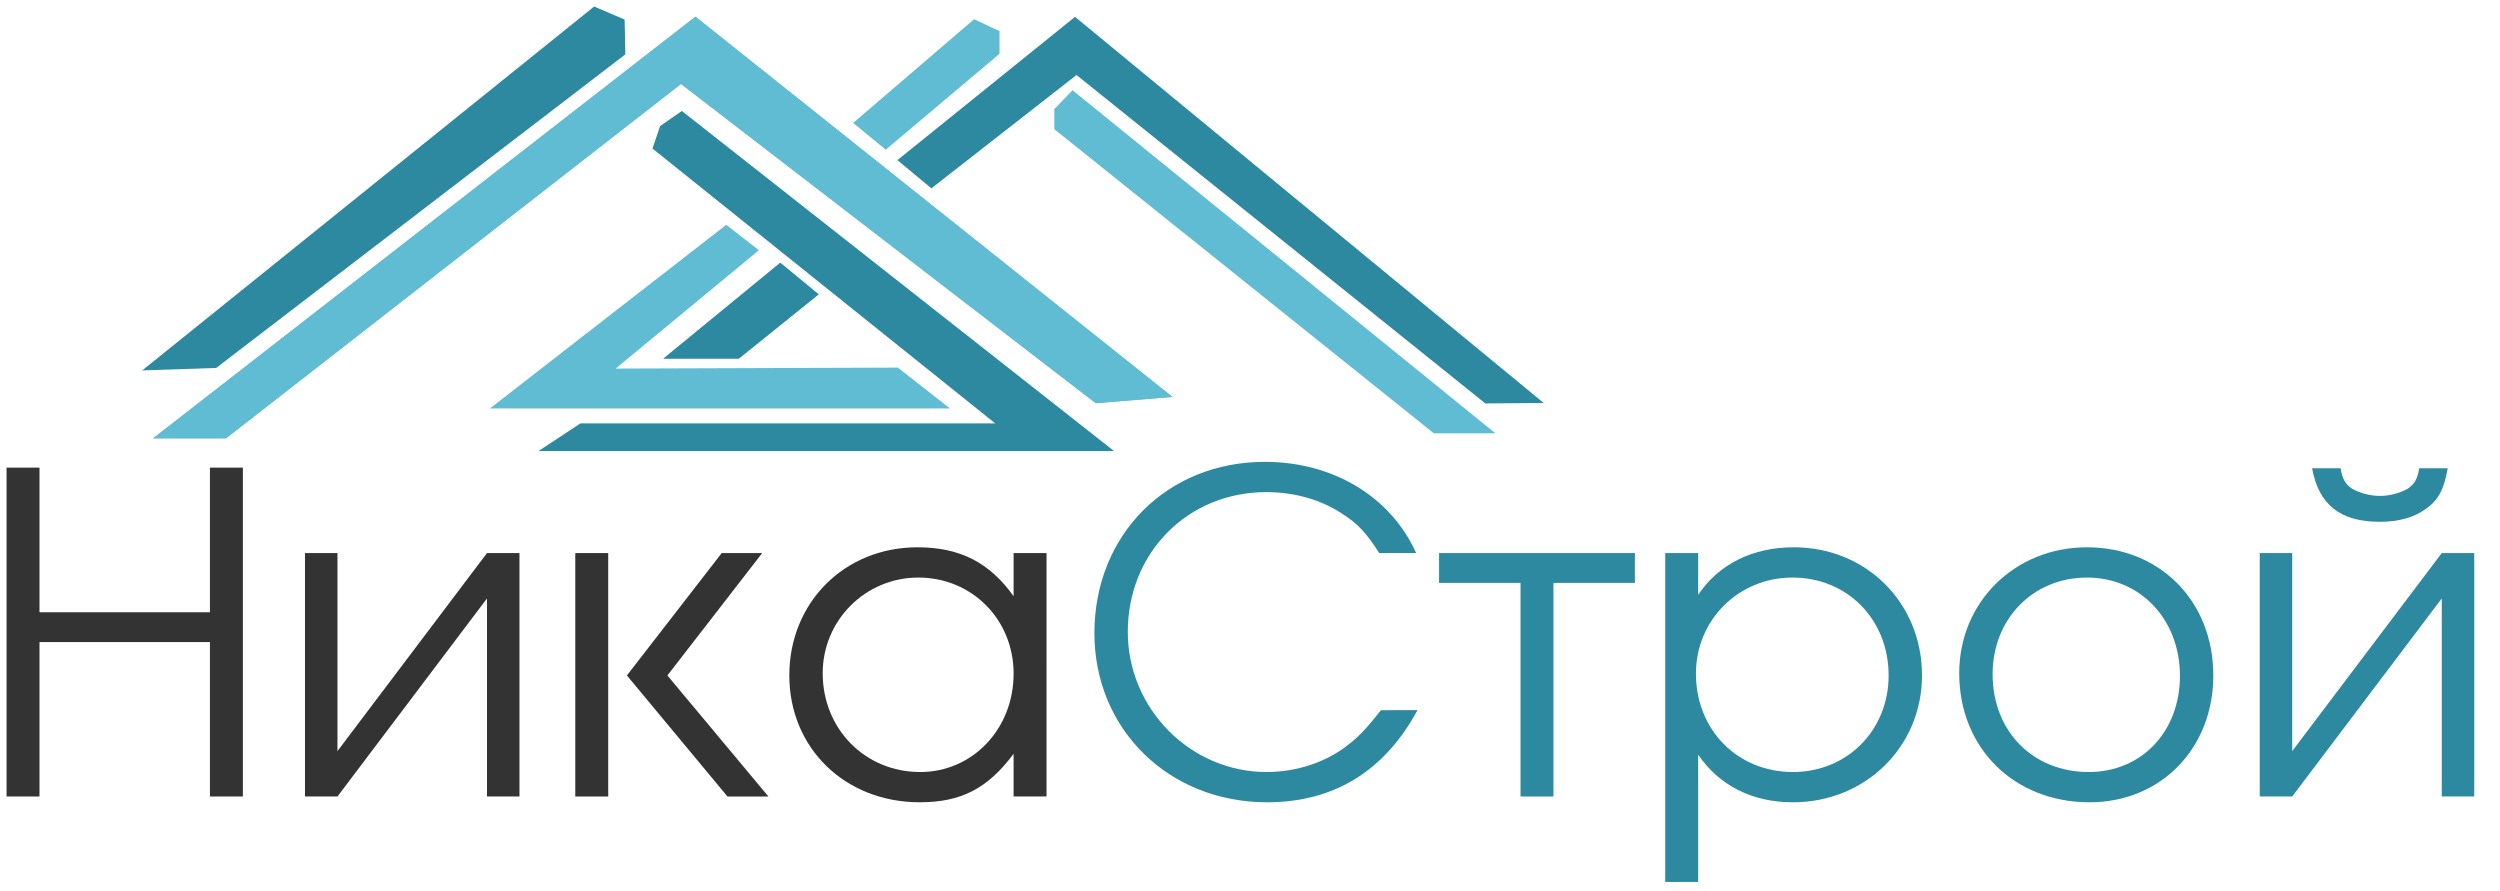 <?xml version="1.0" encoding="UTF-8" standalone="no"?>
<svg
   xmlns:dc="http://purl.org/dc/elements/1.1/"
   xmlns:cc="http://creativecommons.org/ns#"
   xmlns:rdf="http://www.w3.org/1999/02/22-rdf-syntax-ns#"
   xmlns:svg="http://www.w3.org/2000/svg"
   xmlns="http://www.w3.org/2000/svg"
   viewBox="0 0 101 36"
   height="36"
   width="101"
   xml:space="preserve"
   id="svg2"
   version="1.1"><defs
     id="defs6"><clipPath
       id="clipPath18"
       clipPathUnits="userSpaceOnUse"><path
         id="path16"
         d="M 0,400 H 1590 V 0 H 0 Z" /></clipPath></defs><g
     transform="matrix(1.333,0,0,-1.333,0,36)"
     id="g10"><g
       transform="translate(-1153.714,-297.511)"
       id="g14"
       clip-path="url(#clipPath18)"><g
         id="g4629"
         style="fill:#5fbcd3"
         transform="matrix(0.151,0,0,0.151,1070.606,281.184)"><g
           transform="translate(578.927,212.633)"
           id="g26"
           style="fill:#5fbcd3" /><g
           style="fill:#5fbcd3;stroke:none"
           transform="translate(785.703,207.314)"
           id="g34"><path
             id="path36"
             style="fill:#5fbcd3;fill-opacity:1;fill-rule:nonzero;stroke:none"
             d="M 0,0 -95.734,76.316 -204.585,-8.313 h 14.628 l 91.323,71.133 83.248,-64.079 z" /></g><g
           transform="translate(696.149,241.853)"
           id="g54"
           style="fill:#5fbcd3" /><g
           transform="translate(706.996,234.24)"
           id="g58"
           style="fill:#5fbcd3"><path
             id="path60"
             style="fill:#5fbcd3;fill-opacity:1;fill-rule:nonzero;stroke:none"
             d="M 0,0 7.695,-6.341 -8.322,-19.24 h -15.139 z" /></g><g
           id="g4660"
           style="fill:#2c89a0"><g
             style="fill:#2c89a0;fill-opacity:1"
             id="g30"
             transform="translate(578.927,212.633)"><path
               d="M 0,0 90.709,73.036 96.828,70.417 96.973,63.436 14.845,0.491 Z"
               style="fill:#2c89a0;fill-opacity:1;stroke:none;stroke-width:0.75;stroke-linecap:round;stroke-linejoin:round;stroke-miterlimit:4;stroke-dasharray:none;stroke-opacity:1"
               id="path32" /></g><g
             style="fill:#2c89a0"
             id="g46"
             transform="translate(666.886,202)"><path
               d="m 0,0 h 83.248 l -68.788,55.159 1.532,4.526 4.364,3.018 86.746,-68.257 H -8.424 Z"
               style="fill:#2c89a0;stroke:none;stroke-width:0.75;stroke-linecap:round;stroke-linejoin:round;stroke-miterlimit:4;stroke-dasharray:none;stroke-opacity:1"
               id="path48" /></g><g
             style="fill:#2c89a0;fill-opacity:1"
             id="g62"
             transform="translate(706.996,234.24)"><path
               d="M 0,0 7.695,-6.341 -8.322,-19.24 h -15.139 z"
               style="fill:#2c89a0;fill-opacity:1;stroke:none;stroke-width:0.75;stroke-linecap:round;stroke-linejoin:round;stroke-miterlimit:4;stroke-dasharray:none;stroke-opacity:1"
               id="path64" /></g><g
             style="fill:#2c89a0;fill-opacity:1"
             id="g78"
             transform="translate(730.206,254.74)"><path
               d="M 0.296,0.099 35.948,28.859 130.012,-48.641 118.311,-48.74 36.247,17.182 7.119,-5.564 Z"
               style="fill:#2c89a0;fill-opacity:1;stroke:none;stroke-width:0.75;stroke-linecap:round;stroke-linejoin:round;stroke-miterlimit:4;stroke-dasharray:none;stroke-opacity:1"
               id="path80" /></g></g><g
           id="g4935"
           style="fill:#5fbcd3;fill-opacity:1"><g
             style="fill:#5fbcd3;fill-opacity:1"
             id="g66"
             transform="translate(721.629,262.308)"><path
               d="m 0,0 24.271,20.812 5.1,-2.396 V 13.875 L 6.535,-5.372 Z"
               style="fill:#5fbcd3;fill-opacity:1;fill-rule:nonzero;stroke:none"
               id="path68" /></g><g
             style="fill:#5fbcd3;fill-opacity:1"
             id="g82"
             transform="translate(850.537,200)"><path
               d="m 0,0 -84.883,68.867 -3.654,-3.784 V 61.047 L -12.35,0 Z"
               style="fill:#5fbcd3;fill-opacity:1;fill-rule:nonzero;stroke:none"
               id="path84" /></g><g
             style="fill:#5fbcd3;fill-opacity:1"
             id="g4670"><g
               transform="translate(785.703,207.314)"
               id="g38"
               style="fill:#5fbcd3;fill-opacity:1"><path
                 id="path40"
                 style="fill:#5fbcd3;fill-opacity:1;stroke:none;stroke-width:0.75;stroke-linecap:round;stroke-linejoin:round;stroke-miterlimit:4;stroke-dasharray:none;stroke-opacity:1"
                 d="M 0,0 -95.734,76.316 -204.585,-8.313 h 14.628 l 91.323,71.133 83.248,-64.079 z" /></g><g
               transform="translate(696.149,241.853)"
               id="g50"
               style="fill:#5fbcd3;fill-opacity:1"><path
                 id="path52"
                 style="fill:#5fbcd3;fill-opacity:1;fill-rule:nonzero;stroke:none"
                 d="m 0,0 6.56,-5.094 -28.758,-23.76 56.645,0.197 L 44.906,-36.854 h -92.333 z" /></g><g
               transform="translate(721.629,262.308)"
               id="g70"
               style="fill:#5fbcd3;fill-opacity:1" /><g
               transform="translate(850.537,200)"
               id="g86"
               style="fill:#5fbcd3;fill-opacity:1" /></g></g></g><g
         aria-label="НикаСтрой"
         transform="scale(1,-1)"
         style="font-style:normal;font-variant:normal;font-weight:normal;font-stretch:normal;font-size:117.281px;line-height:195.46px;font-family:'URW Gothic L';-inkscape-font-specification:'URW Gothic L, Normal';font-variant-ligatures:normal;font-variant-caps:normal;font-variant-numeric:normal;font-feature-settings:normal;text-align:start;letter-spacing:0px;word-spacing:0px;writing-mode:lr-tb;text-anchor:start;fill:#000000;fill-opacity:1;stroke:none;stroke-width:7.818px;stroke-linecap:butt;stroke-linejoin:miter;stroke-opacity:1"
         id="text4714"><g
           transform="matrix(0.115,0,0,0.115,1091.031,-288.115)"
           style="fill:#333333"
           id="g4635"><path
             id="path4868"
             d="m 705.363,-170.785 h -8.679 v 64.153 h 8.679 z"
             style="font-style:normal;font-variant:normal;font-weight:normal;font-stretch:normal;font-size:117.281px;font-family:'URW Gothic L';-inkscape-font-specification:'URW Gothic L, Normal';font-variant-ligatures:normal;font-variant-caps:normal;font-variant-numeric:normal;font-feature-settings:normal;text-align:start;writing-mode:lr-tb;text-anchor:start;fill:#333333;stroke-width:7.818px" /><g
             id="g4627"
             style="fill:#333333"><path
               style="font-style:normal;font-variant:normal;font-weight:normal;font-stretch:normal;font-size:117.281px;font-family:'URW Gothic L';-inkscape-font-specification:'URW Gothic L, Normal';font-variant-ligatures:normal;font-variant-caps:normal;font-variant-numeric:normal;font-feature-settings:normal;text-align:start;writing-mode:lr-tb;text-anchor:start;fill:#333333;fill-opacity:1;stroke-width:7.818px"
               d="m 735.27,-170.785 -24.981,32.252 26.505,31.9 h 10.79 l -26.623,-31.9 24.981,-32.252 z"
               id="path4851" /><path
               d="m 546.798,-106.633 h 8.679 v -40.696 h 44.919 v 40.696 h 8.679 v -86.67 h -8.679 v 38.116 h -44.919 v -38.116 h -8.679 z"
               style="font-style:normal;font-variant:normal;font-weight:normal;font-stretch:normal;font-size:117.281px;font-family:'URW Gothic L';-inkscape-font-specification:'URW Gothic L, Normal';font-variant-ligatures:normal;font-variant-caps:normal;font-variant-numeric:normal;font-feature-settings:normal;text-align:start;writing-mode:lr-tb;text-anchor:start;fill:#333333;fill-opacity:1;stroke-width:7.818px"
               id="path4847" /><path
               d="m 625.446,-106.633 h 8.561 l 39.406,-52.19 v 52.19 h 8.561 v -64.153 h -8.561 l -39.406,52.19 v -52.19 h -8.561 z"
               style="font-style:normal;font-variant:normal;font-weight:normal;font-stretch:normal;font-size:117.281px;font-family:'URW Gothic L';-inkscape-font-specification:'URW Gothic L, Normal';font-variant-ligatures:normal;font-variant-caps:normal;font-variant-numeric:normal;font-feature-settings:normal;text-align:start;writing-mode:lr-tb;text-anchor:start;fill:#333333;stroke-width:7.818px"
               id="path4849" /><path
               d="m 820.879,-170.785 h -8.679 v 11.376 c -6.333,-8.913 -14.191,-12.901 -25.333,-12.901 -19.234,0 -33.777,14.543 -33.777,33.777 0,19.117 14.66,33.425 34.363,33.425 10.907,0 17.944,-3.636 24.746,-12.784 v 11.259 h 8.679 z m -33.777,6.45 c 14.074,0 25.098,11.024 25.098,25.333 0,14.543 -10.79,25.919 -24.629,25.919 -14.543,0 -25.684,-11.376 -25.684,-26.036 0,-13.956 11.259,-25.215 25.215,-25.215 z"
               style="font-style:normal;font-variant:normal;font-weight:normal;font-stretch:normal;font-size:117.281px;font-family:'URW Gothic L';-inkscape-font-specification:'URW Gothic L, Normal';font-variant-ligatures:normal;font-variant-caps:normal;font-variant-numeric:normal;font-feature-settings:normal;text-align:start;writing-mode:lr-tb;text-anchor:start;fill:#333333;stroke-width:7.818px"
               id="path4853" /></g></g><g
           style="fill:#5fbcd3;fill-opacity:1"
           id="g4621"><path
             style="font-style:normal;font-variant:normal;font-weight:normal;font-stretch:normal;font-size:117.281px;font-family:'URW Gothic L';-inkscape-font-specification:'URW Gothic L, Normal';font-variant-ligatures:normal;font-variant-caps:normal;font-variant-numeric:normal;font-feature-settings:normal;text-align:start;writing-mode:lr-tb;text-anchor:start;fill:#2c89a0;fill-opacity:1;stroke-width:0.902px"
             d="m 1223.788,-310.326 c 0.203,1.109 0.852,1.623 2.056,1.623 0.568,0 1.041,-0.135 1.393,-0.392 0.379,-0.271 0.541,-0.568 0.663,-1.231 h -0.866 c -0.054,0.338 -0.148,0.487 -0.352,0.622 -0.243,0.135 -0.541,0.216 -0.839,0.216 -0.298,0 -0.595,-0.081 -0.839,-0.216 -0.203,-0.135 -0.297,-0.284 -0.351,-0.622 z"
             id="path4885" /><g
             transform="matrix(0.115,0,0,0.115,1091.031,-288.115)"
             id="g4612"
             style="fill:#2c89a0;fill-opacity:1"><path
               d="m 909.027,-129.385 c -3.636,4.574 -5.747,6.92 -8.679,9.148 -5.747,4.574 -13.605,7.154 -21.462,7.154 -20.055,0 -36.592,-16.654 -36.592,-36.943 0,-20.876 15.833,-36.826 36.474,-36.826 7.506,0 14.543,1.994 20.29,5.864 3.87,2.463 6.216,5.043 9.5,10.203 h 9.734 c -6.685,-14.895 -21.931,-24.043 -39.875,-24.043 -25.802,0 -44.919,19.234 -44.919,45.153 0,25.333 19.586,44.567 45.505,44.567 17.592,0 30.962,-8.21 39.641,-24.277 z"
               style="font-style:normal;font-variant:normal;font-weight:normal;font-stretch:normal;font-size:117.281px;font-family:'URW Gothic L';-inkscape-font-specification:'URW Gothic L, Normal';font-variant-ligatures:normal;font-variant-caps:normal;font-variant-numeric:normal;font-feature-settings:normal;text-align:start;writing-mode:lr-tb;text-anchor:start;fill:#2c89a0;fill-opacity:1;stroke-width:7.818px"
               id="path4855" /><path
               d="m 945.794,-106.633 h 8.679 v -56.295 h 21.462 v -7.858 h -51.604 v 7.858 h 21.462 z"
               style="font-style:normal;font-variant:normal;font-weight:normal;font-stretch:normal;font-size:117.281px;font-family:'URW Gothic L';-inkscape-font-specification:'URW Gothic L, Normal';font-variant-ligatures:normal;font-variant-caps:normal;font-variant-numeric:normal;font-feature-settings:normal;text-align:start;writing-mode:lr-tb;text-anchor:start;fill:#2c89a0;fill-opacity:1;stroke-width:7.818px"
               id="path4857" /><path
               d="m 983.93,-170.785 v 86.67 h 8.679 v -33.542 c 5.629,8.21 14.308,12.549 24.981,12.549 19.117,0 34.011,-14.66 34.011,-33.425 0,-19.117 -14.66,-33.777 -33.777,-33.777 -10.907,0 -19.82,4.457 -25.215,12.549 v -11.024 z m 33.542,6.45 c 14.425,0 25.333,11.024 25.333,25.802 0,14.426 -10.907,25.45 -25.215,25.45 -14.66,0 -25.567,-11.142 -25.567,-25.919 0,-14.191 11.259,-25.333 25.45,-25.333 z"
               style="font-style:normal;font-variant:normal;font-weight:normal;font-stretch:normal;font-size:117.281px;font-family:'URW Gothic L';-inkscape-font-specification:'URW Gothic L, Normal';font-variant-ligatures:normal;font-variant-caps:normal;font-variant-numeric:normal;font-feature-settings:normal;text-align:start;writing-mode:lr-tb;text-anchor:start;fill:#2c89a0;fill-opacity:1;stroke-width:7.818px"
               id="path4859" /><path
               d="m 1095.071,-172.31 c -19,0 -33.66,14.426 -33.66,33.19 0,19.703 14.425,34.011 34.363,34.011 18.765,0 32.604,-14.191 32.604,-33.425 0,-19.586 -14.074,-33.777 -33.308,-33.777 z m 0,7.975 c 14.074,0 24.512,11.024 24.512,25.919 0,14.66 -10.086,25.333 -24.043,25.333 -14.777,0 -25.333,-10.79 -25.333,-25.802 0,-14.543 10.672,-25.45 24.863,-25.45 z"
               style="font-style:normal;font-variant:normal;font-weight:normal;font-stretch:normal;font-size:117.281px;font-family:'URW Gothic L';-inkscape-font-specification:'URW Gothic L, Normal';font-variant-ligatures:normal;font-variant-caps:normal;font-variant-numeric:normal;font-feature-settings:normal;text-align:start;writing-mode:lr-tb;text-anchor:start;fill:#2c89a0;fill-opacity:1;stroke-width:7.818px"
               id="path4861" /><path
               id="path4863"
               d="m 1140.61,-106.633 h 8.562 l 39.406,-52.19 v 52.19 h 8.562 v -64.153 h -8.562 l -39.406,52.19 v -52.19 h -8.562 z"
               style="font-style:normal;font-variant:normal;font-weight:normal;font-stretch:normal;font-size:117.281px;font-family:'URW Gothic L';-inkscape-font-specification:'URW Gothic L, Normal';font-variant-ligatures:normal;font-variant-caps:normal;font-variant-numeric:normal;font-feature-settings:normal;text-align:start;writing-mode:lr-tb;text-anchor:start;fill:#2c89a0;fill-opacity:1;stroke-width:7.818px" /></g></g></g></g></g></svg>